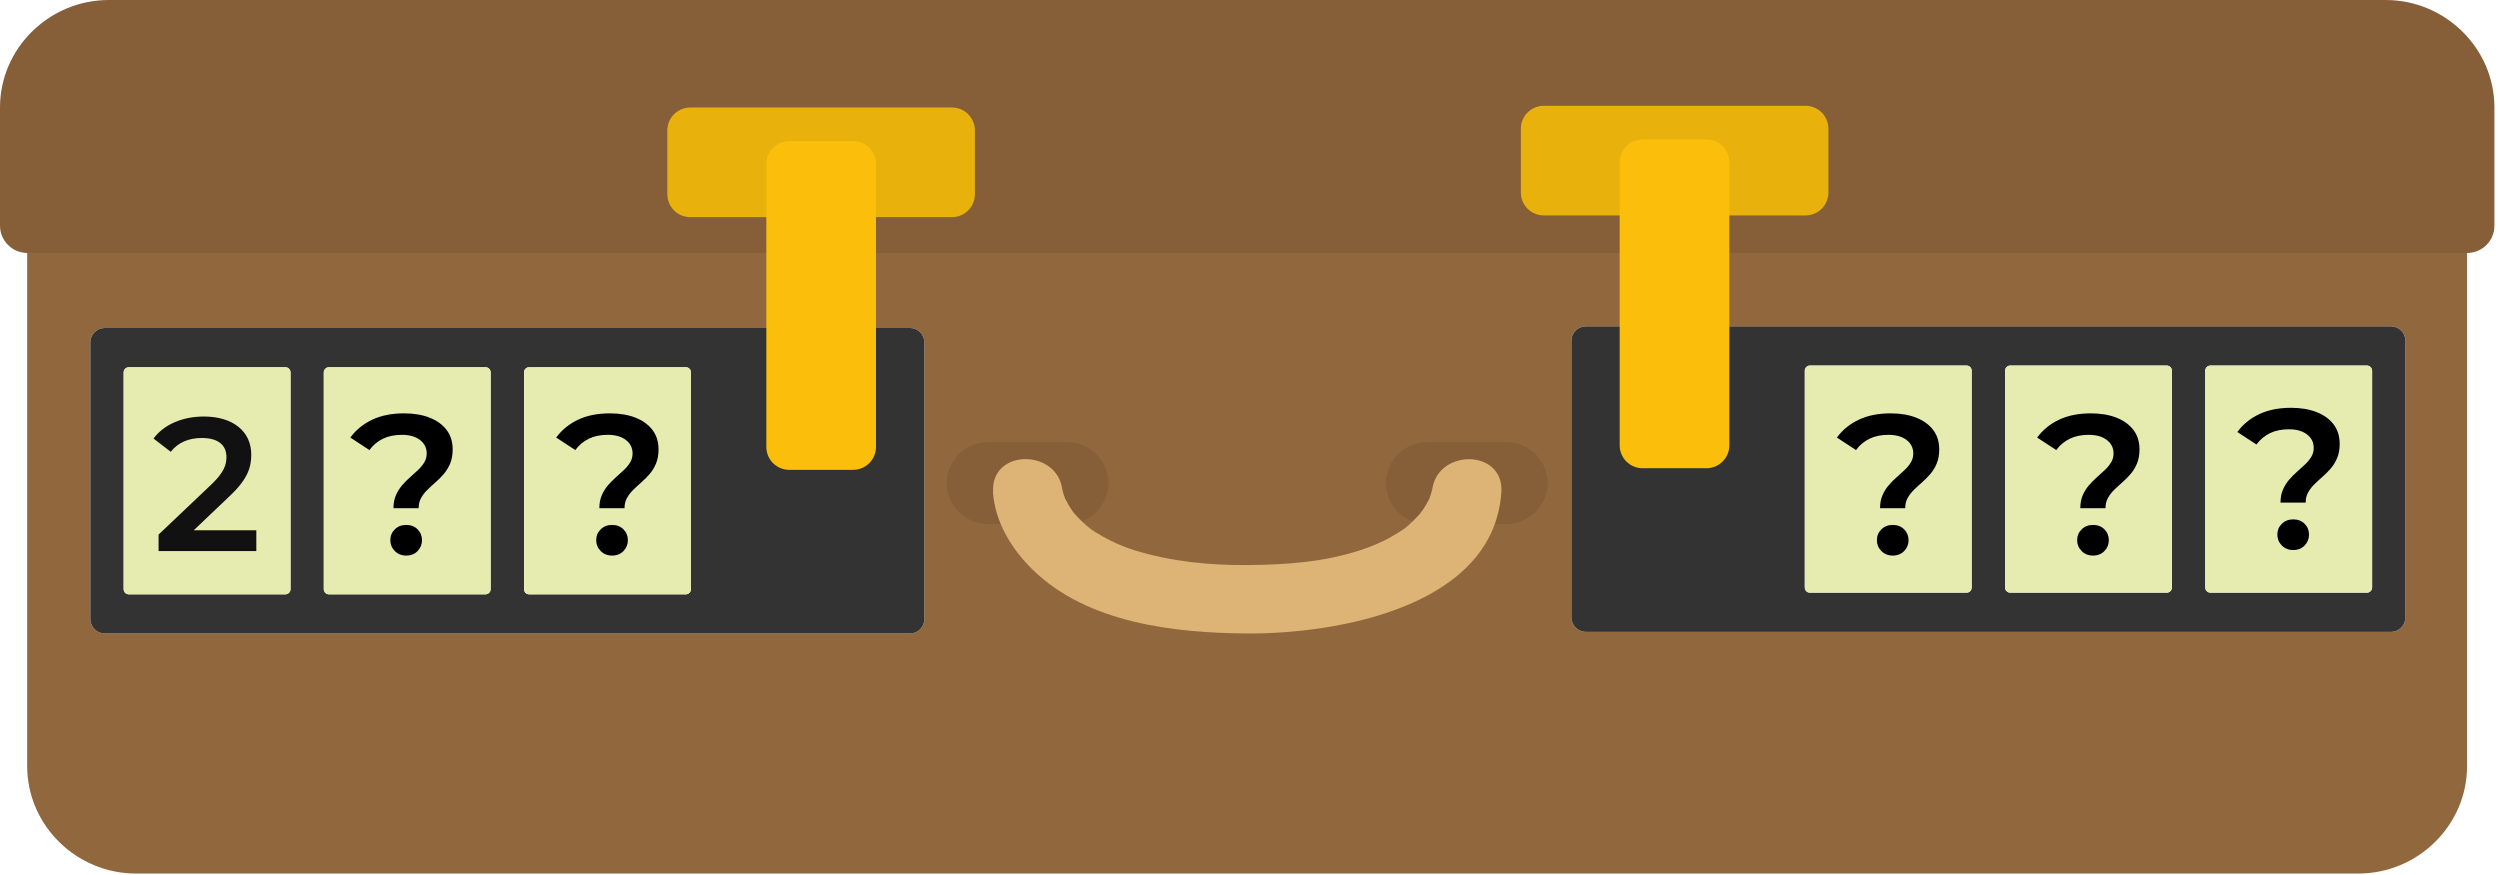 <?xml version="1.0" encoding="UTF-8" standalone="no"?>
<svg xmlns="http://www.w3.org/2000/svg" xmlns:xlink="http://www.w3.org/1999/xlink" xmlns:serif="http://www.serif.com/" width="100%" height="100%" viewBox="0 0 277 97" version="1.1" xml:space="preserve" style="fill-rule:evenodd;clip-rule:evenodd;stroke-linejoin:round;stroke-miterlimit:2;"> <g transform="matrix(1,0,0,1,-175.35,-140.64)"> <path d="M178.36,163.01L178.36,225.52C178.36,232.07 183.79,237.43 190.43,237.43L436.63,237.43C443.27,237.43 448.7,232.07 448.7,225.52L448.7,163.01L178.36,163.01ZM277.77,209.23C277.77,210.11 277.05,210.83 276.17,210.83L186.96,210.83C186.08,210.83 185.36,210.11 185.36,209.23L185.36,178.58C185.36,177.7 186.08,176.98 186.96,176.98L276.17,176.98C277.05,176.98 277.77,177.7 277.77,178.58L277.77,209.23ZM441.87,209.05C441.87,209.93 441.15,210.65 440.27,210.65L351.06,210.65C350.18,210.65 349.46,209.93 349.46,209.05L349.46,178.4C349.46,177.52 350.18,176.8 351.06,176.8L440.27,176.8C441.15,176.8 441.87,177.52 441.87,178.4L441.87,209.05Z" style="fill:rgb(145,103,61);fill-rule:nonzero;"></path> <path d="M276.17,176.98L186.96,176.98C186.08,176.98 185.36,177.7 185.36,178.58L185.36,209.23C185.36,210.11 186.08,210.83 186.96,210.83L276.17,210.83C277.05,210.83 277.77,210.11 277.77,209.23L277.77,178.58C277.77,177.7 277.05,176.98 276.17,176.98ZM207.54,205.92C207.54,206.23 207.28,206.49 206.97,206.49L189.62,206.49C189.31,206.49 189.05,206.23 189.05,205.92L189.05,181.9C189.05,181.59 189.31,181.33 189.62,181.33L206.97,181.33C207.28,181.33 207.54,181.59 207.54,181.9L207.54,205.92ZM229.71,205.92C229.71,206.23 229.45,206.49 229.14,206.49L211.79,206.49C211.48,206.49 211.22,206.23 211.22,205.92L211.22,181.9C211.22,181.59 211.48,181.33 211.79,181.33L229.14,181.33C229.45,181.33 229.71,181.59 229.71,181.9L229.71,205.92ZM251.9,205.94C251.9,206.24 251.65,206.49 251.35,206.49L233.96,206.49C233.66,206.49 233.41,206.24 233.41,205.94L233.41,181.88C233.41,181.58 233.66,181.33 233.96,181.33L251.35,181.33C251.65,181.33 251.9,181.58 251.9,181.88L251.9,205.94Z" style="fill:rgb(51,51,51);fill-rule:nonzero;"></path> <path d="M440.27,176.8L351.06,176.8C350.18,176.8 349.46,177.52 349.46,178.4L349.46,209.05C349.46,209.93 350.18,210.65 351.06,210.65L440.27,210.65C441.15,210.65 441.87,209.93 441.87,209.05L441.87,178.4C441.87,177.52 441.15,176.8 440.27,176.8ZM393.81,205.76C393.81,206.06 393.56,206.31 393.26,206.31L375.87,206.31C375.57,206.31 375.32,206.06 375.32,205.76L375.32,181.7C375.32,181.4 375.57,181.15 375.87,181.15L393.26,181.15C393.56,181.15 393.81,181.4 393.81,181.7L393.81,205.76ZM416,205.74C416,206.05 415.74,206.31 415.43,206.31L398.08,206.31C397.77,206.31 397.51,206.05 397.51,205.74L397.51,181.72C397.51,181.41 397.77,181.15 398.08,181.15L415.43,181.15C415.74,181.15 416,181.41 416,181.72L416,205.74ZM438.18,205.74C438.18,206.05 437.92,206.31 437.61,206.31L420.26,206.31C419.95,206.31 419.69,206.05 419.69,205.74L419.69,181.72C419.69,181.41 419.95,181.15 420.26,181.15L437.61,181.15C437.92,181.15 438.18,181.41 438.18,181.72L438.18,205.74Z" style="fill:rgb(51,51,51);fill-rule:nonzero;"></path> <path d="M298.17,194.16C298.17,196.68 296.11,198.7 293.56,198.7L284.86,198.7C282.31,198.7 280.25,196.66 280.25,194.16C280.25,191.66 282.31,189.62 284.86,189.62L293.56,189.62C296.11,189.62 298.17,191.66 298.17,194.16" style="fill:rgb(134,95,56);fill-rule:nonzero;"></path> <path d="M346.83,194.16C346.83,196.68 344.76,198.7 342.22,198.7L333.52,198.7C330.97,198.7 328.91,196.66 328.91,194.16C328.91,191.66 330.97,189.62 333.52,189.62L342.22,189.62C344.77,189.62 346.83,191.66 346.83,194.16" style="fill:rgb(134,95,56);fill-rule:nonzero;"></path> <path d="M285.37,195.17C285.59,198.47 287.45,201.51 289.79,203.78C295.86,209.69 305.45,210.77 313.53,210.83C323.45,210.89 340.85,207.9 341.7,195.17C342.02,190.29 334.34,190.32 334.01,195.17C333.97,195.8 334.23,193.85 334.07,194.7C333.99,195.12 333.85,195.53 333.71,195.94C333.51,196.5 334.15,195.01 333.7,195.94C333.53,196.29 333.32,196.63 333.12,196.96C333.01,197.13 332.29,198.07 332.92,197.29C332.59,197.69 332.23,198.06 331.86,198.42C331.08,199.18 330.84,199.33 329.6,200.06C328.47,200.73 327.28,201.2 326.04,201.61C322.01,202.93 317.76,203.22 313.55,203.25C309.31,203.28 305.11,202.86 301.06,201.61C299.8,201.23 298.64,200.7 297.5,200.06C296.24,199.36 296.04,199.16 295.24,198.42C294.93,198.13 294.64,197.82 294.37,197.51C294.09,197.18 294.11,197.21 294.43,197.61C294.27,197.4 294.12,197.18 293.98,196.96C293.8,196.69 293.65,196.42 293.5,196.13C292.99,195.18 293.47,196.14 293.38,195.93C293.23,195.53 293.1,195.12 293.02,194.69C292.84,193.85 293.12,195.78 293.08,195.16C292.76,190.31 285.07,190.28 285.39,195.16" style="fill:rgb(221,180,117);fill-rule:nonzero;"></path> <path d="M448.71,168.67C450.38,168.67 451.73,167.32 451.73,165.65L451.73,152.55C451.73,146 446.3,140.64 439.66,140.64L187.42,140.64C180.78,140.64 175.35,146 175.35,152.55L175.35,165.64C175.35,167.31 176.71,168.67 178.38,168.67L448.72,168.67L448.71,168.67Z" style="fill:rgb(134,94,56);fill-rule:nonzero;"></path> <path d="M283.37,155.09L283.37,162.16C283.37,163.562 282.232,164.7 280.83,164.7L251.83,164.7C250.428,164.7 249.29,163.562 249.29,162.16L249.29,155.09C249.29,153.688 250.428,152.55 251.83,152.55L280.83,152.55C282.232,152.55 283.37,153.688 283.37,155.09Z" style="fill:rgb(232,177,12);"></path> <path d="M272.41,158.81L272.41,190.16C272.41,191.562 271.272,192.7 269.87,192.7L262.8,192.7C261.398,192.7 260.26,191.562 260.26,190.16L260.26,158.81C260.26,157.408 261.398,156.27 262.8,156.27L269.87,156.27C271.272,156.27 272.41,157.408 272.41,158.81Z" style="fill:rgb(251,190,10);"></path> <g transform="matrix(-1,7.65714e-16,-7.65714e-16,-1,721.79,316.88)"> <path d="M377.93,154.91L377.93,161.98C377.93,163.382 376.792,164.52 375.39,164.52L346.39,164.52C344.988,164.52 343.85,163.382 343.85,161.98L343.85,154.91C343.85,153.508 344.988,152.37 346.39,152.37L375.39,152.37C376.792,152.37 377.93,153.508 377.93,154.91Z" style="fill:rgb(232,177,12);"></path> </g> <path d="M366.96,158.63L366.96,189.98C366.96,191.382 365.822,192.52 364.42,192.52L357.35,192.52C355.948,192.52 354.81,191.382 354.81,189.98L354.81,158.63C354.81,157.228 355.948,156.09 357.35,156.09L364.42,156.09C365.822,156.09 366.96,157.228 366.96,158.63Z" style="fill:rgb(251,190,10);"></path> <path d="M207.54,181.9L207.54,205.92C207.54,206.235 207.285,206.49 206.97,206.49L189.62,206.49C189.305,206.49 189.05,206.235 189.05,205.92L189.05,181.9C189.05,181.585 189.305,181.33 189.62,181.33L206.97,181.33C207.285,181.33 207.54,181.585 207.54,181.9Z" style="fill:rgb(230,235,175);"></path> <path d="M203.75,199.39L203.75,201.7L192.92,201.7L192.92,199.87L198.76,194.33C200.19,192.97 200.44,192.11 200.44,191.29C200.44,189.95 199.52,189.17 197.71,189.17C196.28,189.17 195.09,189.65 194.27,190.7L192.36,189.23C193.49,187.7 195.53,186.79 197.94,186.79C201.13,186.79 203.19,188.41 203.19,191.01C203.19,192.44 202.79,193.74 200.75,195.65L196.82,199.39L203.75,199.39Z" style="fill:rgb(17,17,17);fill-rule:nonzero;"></path> <path d="M229.72,181.9L229.72,205.92C229.72,206.235 229.465,206.49 229.15,206.49L211.8,206.49C211.485,206.49 211.23,206.235 211.23,205.92L211.23,181.9C211.23,181.585 211.485,181.33 211.8,181.33L229.15,181.33C229.465,181.33 229.72,181.585 229.72,181.9Z" style="fill:rgb(230,235,175);"></path> <g id="Fragezeichen" transform="matrix(1.293,0,0,1.187,161.642,130.795)"> <path d="M44.321,55.729C44.321,55.272 44.39,54.871 44.527,54.527C44.664,54.182 44.84,53.873 45.054,53.601C45.268,53.328 45.498,53.075 45.744,52.84C45.99,52.606 46.221,52.378 46.434,52.157C46.648,51.935 46.824,51.701 46.961,51.452C47.098,51.204 47.167,50.928 47.167,50.625C47.167,50.104 46.975,49.683 46.591,49.363C46.207,49.043 45.688,48.883 45.035,48.883C44.416,48.883 43.875,49.004 43.415,49.248C42.954,49.492 42.569,49.844 42.259,50.304L40.623,49.139C41.094,48.432 41.714,47.879 42.483,47.479C43.253,47.079 44.165,46.879 45.22,46.879C46.056,46.879 46.786,47.012 47.409,47.277C48.033,47.543 48.519,47.925 48.868,48.423C49.217,48.921 49.391,49.527 49.391,50.241C49.391,50.742 49.321,51.178 49.181,51.547C49.041,51.916 48.861,52.241 48.641,52.523C48.421,52.805 48.186,53.065 47.934,53.303C47.683,53.542 47.447,53.778 47.228,54.013C47.008,54.247 46.828,54.501 46.688,54.774C46.547,55.047 46.477,55.365 46.477,55.729L44.321,55.729ZM45.407,60.154C45.015,60.154 44.692,60.013 44.435,59.73C44.178,59.448 44.05,59.111 44.05,58.721C44.05,58.319 44.178,57.98 44.435,57.705C44.692,57.43 45.015,57.293 45.407,57.293C45.809,57.293 46.136,57.43 46.387,57.705C46.638,57.98 46.763,58.319 46.763,58.721C46.763,59.111 46.638,59.448 46.387,59.73C46.136,60.013 45.809,60.154 45.407,60.154Z" style="fill-rule:nonzero;"></path> </g> <path d="M251.91,181.9L251.91,205.92C251.91,206.235 251.655,206.49 251.34,206.49L233.99,206.49C233.675,206.49 233.42,206.235 233.42,205.92L233.42,181.9C233.42,181.585 233.675,181.33 233.99,181.33L251.34,181.33C251.655,181.33 251.91,181.585 251.91,181.9Z" style="fill:rgb(230,235,175);"></path> <g id="Fragezeichen1" transform="matrix(1.293,0,0,1.187,184.453,130.795)"> <path d="M44.321,55.729C44.321,55.272 44.39,54.871 44.527,54.527C44.664,54.182 44.84,53.873 45.054,53.601C45.268,53.328 45.498,53.075 45.744,52.84C45.99,52.606 46.221,52.378 46.434,52.157C46.648,51.935 46.824,51.701 46.961,51.452C47.098,51.204 47.167,50.928 47.167,50.625C47.167,50.104 46.975,49.683 46.591,49.363C46.207,49.043 45.688,48.883 45.035,48.883C44.416,48.883 43.875,49.004 43.415,49.248C42.954,49.492 42.569,49.844 42.259,50.304L40.623,49.139C41.094,48.432 41.714,47.879 42.483,47.479C43.253,47.079 44.165,46.879 45.22,46.879C46.056,46.879 46.786,47.012 47.409,47.277C48.033,47.543 48.519,47.925 48.868,48.423C49.217,48.921 49.391,49.527 49.391,50.241C49.391,50.742 49.321,51.178 49.181,51.547C49.041,51.916 48.861,52.241 48.641,52.523C48.421,52.805 48.186,53.065 47.934,53.303C47.683,53.542 47.447,53.778 47.228,54.013C47.008,54.247 46.828,54.501 46.688,54.774C46.547,55.047 46.477,55.365 46.477,55.729L44.321,55.729ZM45.407,60.154C45.015,60.154 44.692,60.013 44.435,59.73C44.178,59.448 44.05,59.111 44.05,58.721C44.05,58.319 44.178,57.98 44.435,57.705C44.692,57.43 45.015,57.293 45.407,57.293C45.809,57.293 46.136,57.43 46.387,57.705C46.638,57.98 46.763,58.319 46.763,58.721C46.763,59.111 46.638,59.448 46.387,59.73C46.136,60.013 45.809,60.154 45.407,60.154Z" style="fill-rule:nonzero;"></path> </g> <path d="M393.81,181.71L393.81,205.73C393.81,206.045 393.555,206.3 393.24,206.3L375.89,206.3C375.575,206.3 375.32,206.045 375.32,205.73L375.32,181.71C375.32,181.395 375.575,181.14 375.89,181.14L393.24,181.14C393.555,181.14 393.81,181.395 393.81,181.71Z" style="fill:rgb(230,235,175);"></path> <g id="Fragezeichen2" transform="matrix(1.293,0,0,1.187,326.353,130.795)"> <path d="M44.321,55.729C44.321,55.272 44.39,54.871 44.527,54.527C44.664,54.182 44.84,53.873 45.054,53.601C45.268,53.328 45.498,53.075 45.744,52.84C45.99,52.606 46.221,52.378 46.434,52.157C46.648,51.935 46.824,51.701 46.961,51.452C47.098,51.204 47.167,50.928 47.167,50.625C47.167,50.104 46.975,49.683 46.591,49.363C46.207,49.043 45.688,48.883 45.035,48.883C44.416,48.883 43.875,49.004 43.415,49.248C42.954,49.492 42.569,49.844 42.259,50.304L40.623,49.139C41.094,48.432 41.714,47.879 42.483,47.479C43.253,47.079 44.165,46.879 45.22,46.879C46.056,46.879 46.786,47.012 47.409,47.277C48.033,47.543 48.519,47.925 48.868,48.423C49.217,48.921 49.391,49.527 49.391,50.241C49.391,50.742 49.321,51.178 49.181,51.547C49.041,51.916 48.861,52.241 48.641,52.523C48.421,52.805 48.186,53.065 47.934,53.303C47.683,53.542 47.447,53.778 47.228,54.013C47.008,54.247 46.828,54.501 46.688,54.774C46.547,55.047 46.477,55.365 46.477,55.729L44.321,55.729ZM45.407,60.154C45.015,60.154 44.692,60.013 44.435,59.73C44.178,59.448 44.05,59.111 44.05,58.721C44.05,58.319 44.178,57.98 44.435,57.705C44.692,57.43 45.015,57.293 45.407,57.293C45.809,57.293 46.136,57.43 46.387,57.705C46.638,57.98 46.763,58.319 46.763,58.721C46.763,59.111 46.638,59.448 46.387,59.73C46.136,60.013 45.809,60.154 45.407,60.154Z" style="fill-rule:nonzero;"></path> </g> <path d="M416,181.71L416,205.73C416,206.045 415.745,206.3 415.43,206.3L398.08,206.3C397.765,206.3 397.51,206.045 397.51,205.73L397.51,181.71C397.51,181.395 397.765,181.14 398.08,181.14L415.43,181.14C415.745,181.14 416,181.395 416,181.71Z" style="fill:rgb(230,235,175);"></path> <g id="Fragezeichen3" transform="matrix(1.293,0,0,1.187,348.543,130.795)"> <path d="M44.321,55.729C44.321,55.272 44.39,54.871 44.527,54.527C44.664,54.182 44.84,53.873 45.054,53.601C45.268,53.328 45.498,53.075 45.744,52.84C45.99,52.606 46.221,52.378 46.434,52.157C46.648,51.935 46.824,51.701 46.961,51.452C47.098,51.204 47.167,50.928 47.167,50.625C47.167,50.104 46.975,49.683 46.591,49.363C46.207,49.043 45.688,48.883 45.035,48.883C44.416,48.883 43.875,49.004 43.415,49.248C42.954,49.492 42.569,49.844 42.259,50.304L40.623,49.139C41.094,48.432 41.714,47.879 42.483,47.479C43.253,47.079 44.165,46.879 45.22,46.879C46.056,46.879 46.786,47.012 47.409,47.277C48.033,47.543 48.519,47.925 48.868,48.423C49.217,48.921 49.391,49.527 49.391,50.241C49.391,50.742 49.321,51.178 49.181,51.547C49.041,51.916 48.861,52.241 48.641,52.523C48.421,52.805 48.186,53.065 47.934,53.303C47.683,53.542 47.447,53.778 47.228,54.013C47.008,54.247 46.828,54.501 46.688,54.774C46.547,55.047 46.477,55.365 46.477,55.729L44.321,55.729ZM45.407,60.154C45.015,60.154 44.692,60.013 44.435,59.73C44.178,59.448 44.05,59.111 44.05,58.721C44.05,58.319 44.178,57.98 44.435,57.705C44.692,57.43 45.015,57.293 45.407,57.293C45.809,57.293 46.136,57.43 46.387,57.705C46.638,57.98 46.763,58.319 46.763,58.721C46.763,59.111 46.638,59.448 46.387,59.73C46.136,60.013 45.809,60.154 45.407,60.154Z" style="fill-rule:nonzero;"></path> </g> <path d="M438.18,181.71L438.18,205.73C438.18,206.045 437.925,206.3 437.61,206.3L420.26,206.3C419.945,206.3 419.69,206.045 419.69,205.73L419.69,181.71C419.69,181.395 419.945,181.14 420.26,181.14L437.61,181.14C437.925,181.14 438.18,181.395 438.18,181.71Z" style="fill:rgb(230,235,175);"></path> <g id="Fragezeichen4" transform="matrix(1.293,0,0,1.187,370.723,130.18)"> <path d="M44.321,55.729C44.321,55.272 44.39,54.871 44.527,54.527C44.664,54.182 44.84,53.873 45.054,53.601C45.268,53.328 45.498,53.075 45.744,52.84C45.99,52.606 46.221,52.378 46.434,52.157C46.648,51.935 46.824,51.701 46.961,51.452C47.098,51.204 47.167,50.928 47.167,50.625C47.167,50.104 46.975,49.683 46.591,49.363C46.207,49.043 45.688,48.883 45.035,48.883C44.416,48.883 43.875,49.004 43.415,49.248C42.954,49.492 42.569,49.844 42.259,50.304L40.623,49.139C41.094,48.432 41.714,47.879 42.483,47.479C43.253,47.079 44.165,46.879 45.22,46.879C46.056,46.879 46.786,47.012 47.409,47.277C48.033,47.543 48.519,47.925 48.868,48.423C49.217,48.921 49.391,49.527 49.391,50.241C49.391,50.742 49.321,51.178 49.181,51.547C49.041,51.916 48.861,52.241 48.641,52.523C48.421,52.805 48.186,53.065 47.934,53.303C47.683,53.542 47.447,53.778 47.228,54.013C47.008,54.247 46.828,54.501 46.688,54.774C46.547,55.047 46.477,55.365 46.477,55.729L44.321,55.729ZM45.407,60.154C45.015,60.154 44.692,60.013 44.435,59.73C44.178,59.448 44.05,59.111 44.05,58.721C44.05,58.319 44.178,57.98 44.435,57.705C44.692,57.43 45.015,57.293 45.407,57.293C45.809,57.293 46.136,57.43 46.387,57.705C46.638,57.98 46.763,58.319 46.763,58.721C46.763,59.111 46.638,59.448 46.387,59.73C46.136,60.013 45.809,60.154 45.407,60.154Z" style="fill-rule:nonzero;"></path> </g> </g> </svg>
